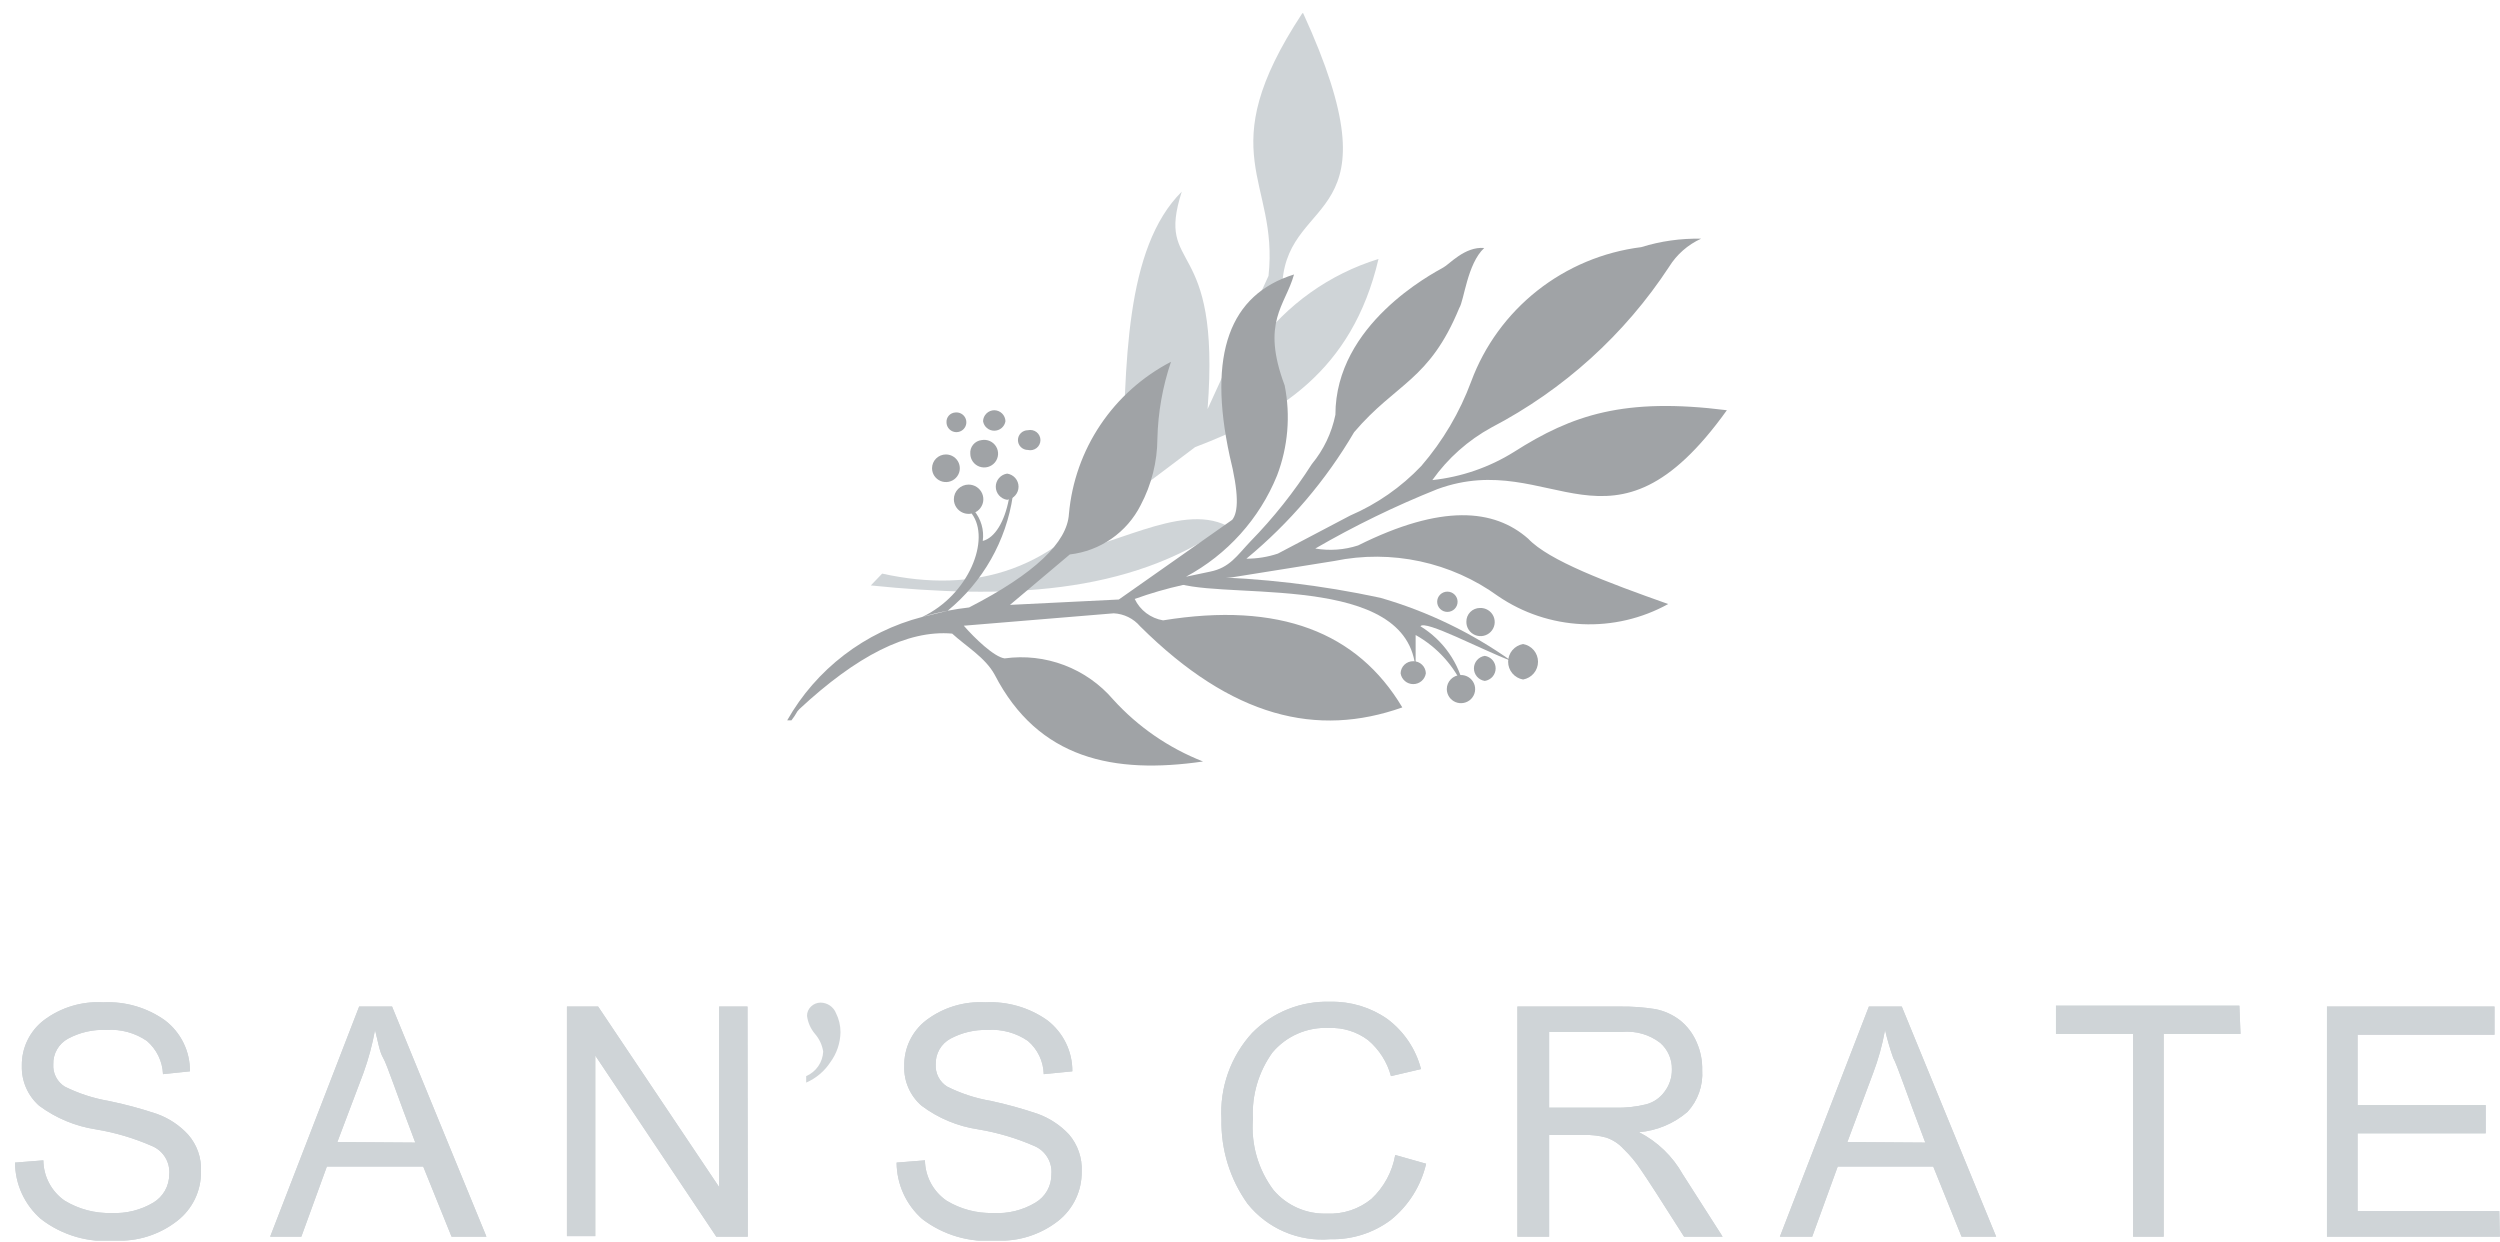 <?xml version="1.0" encoding="UTF-8"?> <svg xmlns="http://www.w3.org/2000/svg" width="165" height="82" viewBox="0 0 165 82" fill="none"> <g clip-path="url(#clip0_944_6694)"> <path fill-rule="evenodd" clip-rule="evenodd" d="M85.948 0.881C79.831 10.176 84.414 11.85 83.722 18.208L79.7 27.001C80.597 15.4 76.238 18.115 77.997 12.649C74.255 16.367 74.255 24.026 74.106 31.519C69.746 37.765 64.302 39.197 58.222 37.858L57.474 38.639C66.211 39.531 74.48 39.308 80.972 34.698C77.829 33.117 73.114 36.389 69.522 36.557L78.876 29.511C84.339 27.429 89.241 24.529 90.981 17.092C87.749 18.09 84.927 20.098 82.936 22.818L84.639 18.617C85.088 12.686 92.44 14.899 86.004 0.862" fill="#CFD4D7"></path> <path fill-rule="evenodd" clip-rule="evenodd" d="M63.965 40.089C68.305 37.858 70.438 35.794 70.55 33.917C70.736 31.816 71.449 29.796 72.626 28.042C73.803 26.287 75.406 24.855 77.286 23.878C76.732 25.515 76.429 27.226 76.388 28.953C76.379 30.482 76 31.987 75.284 33.34C74.837 34.226 74.176 34.987 73.359 35.555C72.543 36.123 71.597 36.48 70.607 36.594L66.659 39.922L73.843 39.568L81.327 34.307C81.738 33.787 81.776 32.578 81.158 30.087C79.699 23.357 81.158 19.435 85.405 18.115C84.825 20.197 83.216 21.238 84.788 25.439C85.184 27.43 85.009 29.492 84.283 31.389C83.124 34.24 81 36.601 78.277 38.063L79.867 37.728C81.158 37.468 81.626 36.687 82.524 35.739C84.051 34.178 85.411 32.465 86.584 30.626C87.362 29.685 87.895 28.567 88.137 27.373C88.137 21.405 94.516 18.078 95.265 17.65C95.639 17.464 96.668 16.256 97.959 16.367C96.836 17.408 96.63 19.844 96.312 20.327C94.329 25.142 92.159 25.253 89.371 28.526C87.512 31.7 85.106 34.526 82.262 36.873C82.968 36.875 83.67 36.762 84.339 36.538L89.109 34.028C90.882 33.265 92.479 32.152 93.805 30.756C95.228 29.107 96.343 27.218 97.098 25.179C97.972 22.821 99.482 20.747 101.461 19.183C103.441 17.62 105.814 16.626 108.323 16.311C109.6 15.914 110.933 15.726 112.271 15.754C111.397 16.152 110.661 16.799 110.157 17.613C107.228 22.081 103.196 25.729 98.445 28.209C96.892 29.057 95.555 30.246 94.535 31.686C96.45 31.481 98.293 30.846 99.923 29.827C103.777 27.373 107.201 26.22 113.973 27.075C106.321 37.765 102.449 29.511 94.872 32.281C92.092 33.392 89.397 34.703 86.808 36.203C87.753 36.365 88.722 36.295 89.633 35.999C95.152 33.248 98.614 33.582 100.859 35.553C102.224 37.003 106.06 38.434 110.101 39.866C108.366 40.826 106.397 41.286 104.413 41.194C102.43 41.102 100.512 40.462 98.875 39.345C97.339 38.231 95.584 37.449 93.725 37.049C91.866 36.649 89.943 36.639 88.081 37.022L81.345 38.1C79.141 38.3 76.972 38.781 74.891 39.531C75.066 39.899 75.327 40.219 75.652 40.465C75.978 40.711 76.359 40.875 76.762 40.944C84.432 39.699 89.596 41.725 92.552 46.689C86.939 48.678 81.327 47.377 75.246 41.334C75.031 41.081 74.765 40.874 74.466 40.727C74.167 40.58 73.84 40.496 73.507 40.479L63.61 41.297C64.32 42.115 65.611 43.361 66.304 43.454C67.631 43.271 68.984 43.424 70.236 43.898C71.489 44.373 72.601 45.154 73.469 46.168C75.101 47.969 77.131 49.369 79.4 50.258C73.525 51.113 68.53 50.109 65.649 44.532C65.031 43.398 63.778 42.673 62.843 41.818C59.887 41.558 56.519 43.305 52.759 46.8C52.72 46.854 52.676 46.904 52.628 46.949C52.512 47.157 52.381 47.356 52.235 47.544H51.954C52.901 45.871 54.178 44.404 55.708 43.232C57.238 42.06 58.99 41.206 60.859 40.721C61.407 40.556 61.963 40.42 62.525 40.312C63.011 40.219 63.479 40.145 63.984 40.089M60.859 40.721C63.946 39.271 65.406 35.59 64.133 33.898L64.283 33.694C64.514 33.97 64.685 34.292 64.785 34.637C64.885 34.983 64.911 35.345 64.863 35.702C65.668 35.497 66.304 34.419 66.584 32.95L66.846 32.727C66.407 35.698 64.873 38.401 62.543 40.312" fill="#A0A3A6"></path> <path fill-rule="evenodd" clip-rule="evenodd" d="M62.431 29.994C62.613 29.994 62.79 30.048 62.941 30.148C63.091 30.248 63.209 30.39 63.278 30.556C63.348 30.723 63.366 30.906 63.331 31.083C63.295 31.259 63.208 31.422 63.08 31.549C62.951 31.677 62.788 31.763 62.61 31.799C62.432 31.834 62.248 31.816 62.081 31.747C61.913 31.678 61.77 31.561 61.669 31.411C61.568 31.261 61.515 31.085 61.515 30.905C61.515 30.663 61.611 30.432 61.783 30.261C61.955 30.09 62.188 29.994 62.431 29.994" fill="#A0A3A6"></path> <path fill-rule="evenodd" clip-rule="evenodd" d="M64.788 29.046C64.973 29.012 65.164 29.035 65.335 29.112C65.506 29.189 65.649 29.316 65.745 29.477C65.841 29.637 65.885 29.823 65.871 30.009C65.857 30.196 65.785 30.373 65.667 30.518C65.548 30.662 65.387 30.767 65.207 30.818C65.026 30.869 64.834 30.863 64.656 30.802C64.479 30.741 64.324 30.627 64.214 30.476C64.104 30.325 64.043 30.144 64.04 29.957C64.019 29.738 64.086 29.519 64.226 29.349C64.366 29.178 64.568 29.07 64.788 29.046Z" fill="#A0A3A6"></path> <path fill-rule="evenodd" clip-rule="evenodd" d="M67.838 28.395C67.937 28.372 68.041 28.371 68.14 28.392C68.24 28.414 68.333 28.458 68.413 28.52C68.493 28.583 68.558 28.663 68.602 28.754C68.646 28.845 68.67 28.945 68.67 29.046C68.67 29.147 68.646 29.247 68.602 29.338C68.558 29.429 68.493 29.509 68.413 29.572C68.333 29.634 68.24 29.678 68.14 29.7C68.041 29.721 67.937 29.72 67.838 29.697C67.752 29.697 67.667 29.68 67.588 29.647C67.508 29.614 67.436 29.567 67.375 29.506C67.315 29.446 67.266 29.374 67.233 29.295C67.201 29.216 67.184 29.131 67.184 29.046C67.184 28.961 67.201 28.876 67.233 28.797C67.266 28.718 67.315 28.646 67.375 28.586C67.436 28.526 67.508 28.478 67.588 28.445C67.667 28.412 67.752 28.395 67.838 28.395" fill="#A0A3A6"></path> <path fill-rule="evenodd" clip-rule="evenodd" d="M65.63 27.075C65.822 27.08 66.005 27.158 66.141 27.293C66.277 27.428 66.355 27.61 66.36 27.8C66.332 27.975 66.242 28.134 66.106 28.249C65.971 28.364 65.799 28.427 65.621 28.427C65.443 28.427 65.271 28.364 65.135 28.249C65 28.134 64.91 27.975 64.882 27.8C64.887 27.607 64.968 27.422 65.108 27.287C65.247 27.151 65.435 27.075 65.63 27.075" fill="#A0A3A6"></path> <path fill-rule="evenodd" clip-rule="evenodd" d="M63.049 27.224C63.181 27.209 63.314 27.234 63.431 27.296C63.548 27.358 63.643 27.453 63.705 27.57C63.766 27.687 63.79 27.819 63.774 27.95C63.758 28.081 63.702 28.203 63.614 28.302C63.526 28.401 63.41 28.47 63.282 28.502C63.153 28.534 63.018 28.526 62.894 28.48C62.77 28.433 62.663 28.351 62.587 28.243C62.511 28.135 62.47 28.006 62.469 27.875C62.464 27.794 62.475 27.713 62.501 27.637C62.528 27.561 62.569 27.49 62.623 27.43C62.677 27.369 62.742 27.32 62.815 27.285C62.888 27.25 62.968 27.229 63.049 27.224" fill="#A0A3A6"></path> <path fill-rule="evenodd" clip-rule="evenodd" d="M66.472 31.258C66.681 31.289 66.872 31.393 67.01 31.552C67.148 31.71 67.224 31.913 67.224 32.123C67.224 32.333 67.148 32.535 67.01 32.694C66.872 32.853 66.681 32.957 66.472 32.987C66.263 32.957 66.073 32.853 65.935 32.694C65.797 32.535 65.721 32.333 65.721 32.123C65.721 31.913 65.797 31.71 65.935 31.552C66.073 31.393 66.263 31.289 66.472 31.258Z" fill="#A0A3A6"></path> <path fill-rule="evenodd" clip-rule="evenodd" d="M63.928 31.983C64.12 31.983 64.308 32.04 64.468 32.146C64.628 32.252 64.753 32.404 64.827 32.58C64.9 32.757 64.92 32.951 64.882 33.139C64.845 33.326 64.752 33.498 64.616 33.634C64.48 33.769 64.306 33.861 64.118 33.898C63.929 33.935 63.733 33.916 63.556 33.843C63.378 33.77 63.226 33.646 63.119 33.487C63.012 33.328 62.955 33.141 62.955 32.95C62.955 32.823 62.98 32.697 63.029 32.58C63.078 32.463 63.15 32.356 63.24 32.267C63.33 32.177 63.438 32.105 63.556 32.057C63.674 32.008 63.8 31.983 63.928 31.983" fill="#A0A3A6"></path> <path fill-rule="evenodd" clip-rule="evenodd" d="M79.269 38.063C83.252 38.15 87.218 38.617 91.112 39.457C94.217 40.352 97.147 41.767 99.774 43.64C97.753 42.859 94.03 40.888 93.75 41.334C94.497 41.792 95.14 42.398 95.639 43.114C96.138 43.831 96.482 44.643 96.65 45.499C96.006 43.982 94.874 42.72 93.432 41.911V44.885C93.806 37.784 81.608 39.568 77.885 38.546L79.269 38.063Z" fill="#A0A3A6"></path> <path fill-rule="evenodd" clip-rule="evenodd" d="M93.282 43.64C93.497 43.64 93.704 43.723 93.858 43.873C94.012 44.022 94.101 44.225 94.106 44.439C94.076 44.637 93.975 44.818 93.822 44.949C93.669 45.08 93.475 45.151 93.273 45.151C93.071 45.151 92.876 45.08 92.724 44.949C92.571 44.818 92.47 44.637 92.44 44.439C92.443 44.332 92.467 44.226 92.51 44.128C92.554 44.029 92.617 43.94 92.695 43.866C92.773 43.792 92.865 43.734 92.966 43.695C93.067 43.656 93.174 43.637 93.282 43.64Z" fill="#A0A3A6"></path> <path fill-rule="evenodd" clip-rule="evenodd" d="M96.406 44.551C96.592 44.547 96.774 44.598 96.931 44.698C97.087 44.798 97.21 44.942 97.283 45.111C97.357 45.281 97.378 45.468 97.344 45.65C97.31 45.831 97.223 45.999 97.093 46.131C96.963 46.263 96.796 46.353 96.614 46.39C96.432 46.428 96.243 46.41 96.071 46.341C95.899 46.271 95.752 46.152 95.648 45.999C95.545 45.845 95.489 45.665 95.489 45.48C95.489 45.237 95.585 45.003 95.757 44.83C95.928 44.656 96.161 44.556 96.406 44.551" fill="#A0A3A6"></path> <path fill-rule="evenodd" clip-rule="evenodd" d="M97.996 43.287C98.195 43.316 98.377 43.416 98.509 43.568C98.64 43.72 98.713 43.913 98.713 44.114C98.713 44.314 98.64 44.508 98.509 44.66C98.377 44.812 98.195 44.911 97.996 44.941C97.797 44.911 97.615 44.812 97.483 44.66C97.352 44.508 97.279 44.314 97.279 44.114C97.279 43.913 97.352 43.72 97.483 43.568C97.615 43.416 97.797 43.316 97.996 43.287" fill="#A0A3A6"></path> <path fill-rule="evenodd" clip-rule="evenodd" d="M100.523 42.506C100.799 42.555 101.05 42.699 101.23 42.913C101.41 43.127 101.509 43.398 101.509 43.677C101.509 43.956 101.41 44.227 101.23 44.441C101.05 44.655 100.799 44.799 100.523 44.848C100.246 44.799 99.996 44.655 99.815 44.441C99.635 44.227 99.536 43.956 99.536 43.677C99.536 43.398 99.635 43.127 99.815 42.913C99.996 42.699 100.246 42.555 100.523 42.506" fill="#A0A3A6"></path> <path fill-rule="evenodd" clip-rule="evenodd" d="M95.527 39.048C95.706 39.048 95.877 39.118 96.003 39.244C96.13 39.369 96.201 39.54 96.201 39.717C96.201 39.895 96.13 40.065 96.003 40.19C95.877 40.316 95.706 40.386 95.527 40.386C95.348 40.386 95.177 40.316 95.051 40.19C94.924 40.065 94.853 39.895 94.853 39.717C94.853 39.54 94.924 39.369 95.051 39.244C95.177 39.118 95.348 39.048 95.527 39.048" fill="#A0A3A6"></path> <path fill-rule="evenodd" clip-rule="evenodd" d="M97.678 40.126C97.866 40.119 98.051 40.167 98.21 40.266C98.369 40.364 98.495 40.508 98.571 40.678C98.647 40.848 98.67 41.037 98.636 41.22C98.603 41.403 98.515 41.572 98.384 41.705C98.253 41.838 98.085 41.929 97.901 41.966C97.717 42.003 97.527 41.984 97.354 41.912C97.181 41.84 97.034 41.718 96.932 41.562C96.83 41.406 96.777 41.223 96.781 41.037C96.778 40.918 96.799 40.8 96.843 40.69C96.887 40.58 96.953 40.479 97.037 40.394C97.12 40.309 97.22 40.242 97.331 40.196C97.441 40.15 97.559 40.126 97.678 40.126" fill="#A0A3A6"></path> <path d="M164.992 81.621H153.58V66.432H164.637V68.291H155.6V72.939H164.057V74.798H155.6V79.929H164.955L164.992 81.621ZM147.874 68.235H142.804V81.621H140.783V68.235H135.694V66.376H147.799L147.874 68.235ZM127.07 75.411C125.816 72.121 125.199 70.243 124.956 69.834C124.739 69.225 124.558 68.605 124.413 67.975C124.24 68.945 123.977 69.898 123.627 70.82L121.925 75.374L127.07 75.411ZM131.747 81.621H129.464L127.594 76.992H121.289L119.605 81.621H117.472L123.347 66.432H125.517L131.747 81.621ZM102.243 73.106H106.584C107.283 73.127 107.982 73.052 108.66 72.883C109.154 72.748 109.584 72.445 109.877 72.028C110.189 71.609 110.354 71.099 110.344 70.578C110.352 70.249 110.287 69.922 110.154 69.62C110.022 69.318 109.825 69.049 109.577 68.83C108.864 68.281 107.968 68.022 107.07 68.105H102.243V73.106ZM113.693 81.621H111.149C109.633 79.222 108.679 77.754 108.305 77.215C107.973 76.708 107.584 76.24 107.145 75.82C106.835 75.48 106.442 75.224 106.004 75.077C105.541 74.952 105.062 74.896 104.582 74.909H102.243V81.621H100.148V66.432H106.921C107.697 66.422 108.473 66.478 109.24 66.599C109.84 66.715 110.404 66.97 110.887 67.343C111.361 67.725 111.733 68.217 111.972 68.775C112.234 69.359 112.362 69.994 112.346 70.634C112.379 71.134 112.31 71.635 112.142 72.108C111.975 72.581 111.714 73.015 111.373 73.385C110.476 74.156 109.356 74.624 108.174 74.724V74.724C109.387 75.346 110.389 76.309 111.055 77.494L113.693 81.621ZM94.124 76.806C93.784 78.27 92.961 79.579 91.785 80.524C90.638 81.378 89.234 81.824 87.8 81.788C86.766 81.876 85.726 81.709 84.772 81.3C83.819 80.891 82.983 80.254 82.337 79.446C81.176 77.818 80.573 75.863 80.616 73.868C80.555 72.834 80.703 71.799 81.05 70.822C81.397 69.845 81.936 68.947 82.637 68.18C83.308 67.496 84.116 66.959 85.009 66.604C85.901 66.249 86.858 66.082 87.819 66.116C89.156 66.089 90.467 66.486 91.561 67.25C92.66 68.07 93.445 69.237 93.787 70.559L91.804 71.024C91.555 70.096 91.026 69.265 90.289 68.644C89.552 68.093 88.647 67.81 87.725 67.845C87.018 67.808 86.312 67.934 85.663 68.215C85.013 68.496 84.438 68.923 83.984 69.462C83.065 70.737 82.61 72.284 82.693 73.85C82.558 75.531 83.043 77.203 84.059 78.553C84.492 79.06 85.035 79.462 85.648 79.729C86.26 79.997 86.926 80.122 87.594 80.096C88.654 80.146 89.695 79.801 90.513 79.13C91.34 78.358 91.892 77.34 92.085 76.229L94.124 76.806ZM68.886 70.894C68.876 70.476 68.778 70.064 68.597 69.686C68.417 69.308 68.158 68.972 67.838 68.7C67.06 68.168 66.124 67.912 65.182 67.975C64.328 67.951 63.483 68.15 62.731 68.551C62.427 68.716 62.175 68.962 62.003 69.26C61.832 69.559 61.747 69.899 61.758 70.243C61.739 70.532 61.798 70.821 61.93 71.079C62.062 71.338 62.261 71.556 62.506 71.712C63.419 72.171 64.397 72.491 65.406 72.66C66.451 72.886 67.481 73.172 68.493 73.515C69.277 73.8 69.982 74.265 70.551 74.872C71.136 75.554 71.437 76.432 71.393 77.326C71.401 77.95 71.265 78.568 70.996 79.132C70.727 79.696 70.332 80.191 69.84 80.58C68.676 81.489 67.222 81.951 65.743 81.881C63.993 82.025 62.251 81.514 60.86 80.45C60.333 79.981 59.911 79.409 59.621 78.768C59.331 78.127 59.179 77.434 59.176 76.731L61.047 76.583C61.054 77.106 61.187 77.621 61.434 78.083C61.681 78.545 62.036 78.942 62.469 79.241C63.396 79.805 64.469 80.089 65.556 80.059C66.534 80.116 67.506 79.876 68.343 79.371C68.666 79.18 68.933 78.907 69.117 78.581C69.301 78.254 69.395 77.886 69.391 77.512C69.426 77.129 69.341 76.744 69.146 76.411C68.952 76.078 68.658 75.813 68.306 75.653C67.111 75.127 65.853 74.753 64.564 74.538C63.205 74.337 61.918 73.8 60.822 72.976C60.447 72.651 60.15 72.248 59.953 71.794C59.755 71.34 59.662 70.849 59.681 70.355C59.669 69.776 59.793 69.202 60.043 68.679C60.293 68.157 60.662 67.699 61.122 67.343C62.24 66.495 63.627 66.073 65.032 66.153C66.494 66.078 67.938 66.498 69.129 67.343C69.645 67.74 70.062 68.251 70.348 68.834C70.634 69.418 70.78 70.059 70.775 70.708L68.886 70.894ZM49.354 81.621H47.277L39.289 69.667V81.584H37.418V66.432H39.476L47.465 78.349V66.432H49.335L49.354 81.621ZM27.409 75.411C26.155 72.121 25.538 70.243 25.295 69.834C25.052 69.425 24.958 68.793 24.752 67.975C24.577 68.943 24.32 69.894 23.985 70.82L22.264 75.374L27.409 75.411ZM32.105 81.621H29.803L27.933 76.992H21.572L19.888 81.621H17.83L23.704 66.432H25.875L32.105 81.621ZM10.758 70.894C10.741 70.475 10.637 70.065 10.454 69.687C10.27 69.31 10.011 68.974 9.692 68.7C8.914 68.168 7.978 67.912 7.035 67.975C6.15 67.934 5.271 68.133 4.491 68.551C4.187 68.716 3.935 68.962 3.763 69.26C3.592 69.559 3.507 69.899 3.518 70.243C3.499 70.532 3.558 70.821 3.69 71.079C3.822 71.338 4.021 71.556 4.266 71.712C5.181 72.168 6.158 72.487 7.166 72.66C8.243 72.88 9.305 73.166 10.347 73.515C11.133 73.796 11.839 74.261 12.405 74.872C13.003 75.547 13.312 76.428 13.265 77.326C13.274 77.952 13.136 78.572 12.864 79.136C12.591 79.701 12.191 80.195 11.694 80.58C10.53 81.489 9.075 81.951 7.596 81.881C5.839 82.039 4.087 81.527 2.695 80.45C2.163 79.984 1.736 79.413 1.442 78.772C1.149 78.131 0.995 77.436 0.992 76.731L2.863 76.583C2.866 77.105 2.996 77.619 3.24 78.081C3.484 78.544 3.836 78.942 4.266 79.241C5.199 79.809 6.279 80.093 7.372 80.059C8.337 80.103 9.293 79.864 10.122 79.371C10.443 79.177 10.707 78.903 10.891 78.578C11.074 78.252 11.17 77.885 11.17 77.512C11.203 77.127 11.115 76.74 10.917 76.407C10.719 76.074 10.422 75.81 10.066 75.653C8.871 75.125 7.614 74.751 6.324 74.538C4.967 74.33 3.682 73.793 2.582 72.976C2.211 72.648 1.917 72.244 1.72 71.791C1.523 71.338 1.428 70.848 1.441 70.355C1.429 69.776 1.553 69.202 1.803 68.679C2.053 68.157 2.422 67.699 2.882 67.343C4.006 66.493 5.4 66.07 6.811 66.153C8.266 66.081 9.704 66.5 10.889 67.343C11.408 67.738 11.826 68.248 12.112 68.832C12.398 69.416 12.543 70.059 12.535 70.708L10.758 70.894Z" fill="#CFD4D7"></path> <path d="M164.992 81.621H153.58V66.432H164.637V68.291H155.6V72.939H164.057V74.798H155.6V79.929H164.955L164.992 81.621ZM147.874 68.235H142.804V81.621H140.783V68.235H135.694V66.376H147.799L147.874 68.235ZM127.07 75.411C125.816 72.121 125.199 70.243 124.956 69.834C124.739 69.225 124.558 68.605 124.413 67.975C124.24 68.945 123.977 69.898 123.627 70.82L121.925 75.374L127.07 75.411ZM131.747 81.621H129.464L127.594 76.992H121.289L119.605 81.621H117.472L123.347 66.432H125.517L131.747 81.621ZM102.243 73.106H106.584C107.283 73.127 107.982 73.052 108.66 72.883C109.154 72.748 109.584 72.445 109.877 72.028C110.189 71.609 110.354 71.099 110.344 70.578C110.352 70.249 110.287 69.922 110.154 69.62C110.022 69.318 109.825 69.049 109.577 68.83C108.864 68.281 107.968 68.022 107.07 68.105H102.243V73.106ZM113.693 81.621H111.149C109.633 79.222 108.679 77.754 108.305 77.215C107.973 76.708 107.584 76.24 107.145 75.82C106.835 75.48 106.442 75.224 106.004 75.077C105.541 74.952 105.062 74.896 104.582 74.909H102.243V81.621H100.148V66.432H106.921C107.697 66.422 108.473 66.478 109.24 66.599C109.84 66.715 110.404 66.97 110.887 67.343C111.361 67.725 111.733 68.217 111.972 68.775C112.234 69.359 112.362 69.994 112.346 70.634C112.379 71.134 112.31 71.635 112.142 72.108C111.975 72.581 111.714 73.015 111.373 73.385C110.476 74.156 109.356 74.624 108.174 74.724V74.724C109.387 75.346 110.389 76.309 111.055 77.494L113.693 81.621ZM94.124 76.806C93.784 78.27 92.961 79.579 91.785 80.524C90.638 81.378 89.234 81.824 87.8 81.788C86.766 81.876 85.726 81.709 84.772 81.3C83.819 80.891 82.983 80.254 82.337 79.446C81.176 77.818 80.573 75.863 80.616 73.868C80.555 72.834 80.703 71.799 81.05 70.822C81.397 69.845 81.936 68.947 82.637 68.18C83.308 67.496 84.116 66.959 85.009 66.604C85.901 66.249 86.858 66.082 87.819 66.116C89.156 66.089 90.467 66.486 91.561 67.25C92.66 68.07 93.445 69.237 93.787 70.559L91.804 71.024C91.555 70.096 91.026 69.265 90.289 68.644C89.552 68.093 88.647 67.81 87.725 67.845C87.018 67.808 86.312 67.934 85.663 68.215C85.013 68.496 84.438 68.923 83.984 69.462C83.065 70.737 82.61 72.284 82.693 73.85C82.558 75.531 83.043 77.203 84.059 78.553C84.492 79.06 85.035 79.462 85.648 79.729C86.26 79.997 86.926 80.122 87.594 80.096C88.654 80.146 89.695 79.801 90.513 79.13C91.34 78.358 91.892 77.34 92.085 76.229L94.124 76.806ZM68.886 70.894C68.876 70.476 68.778 70.064 68.597 69.686C68.417 69.308 68.158 68.972 67.838 68.7C67.06 68.168 66.124 67.912 65.182 67.975C64.328 67.951 63.483 68.15 62.731 68.551C62.427 68.716 62.175 68.962 62.003 69.26C61.832 69.559 61.747 69.899 61.758 70.243C61.739 70.532 61.798 70.821 61.93 71.079C62.062 71.338 62.261 71.556 62.506 71.712C63.419 72.171 64.397 72.491 65.406 72.66C66.451 72.886 67.481 73.172 68.493 73.515C69.277 73.8 69.982 74.265 70.551 74.872C71.136 75.554 71.437 76.432 71.393 77.326C71.401 77.95 71.265 78.568 70.996 79.132C70.727 79.696 70.332 80.191 69.84 80.58C68.676 81.489 67.222 81.951 65.743 81.881C63.993 82.025 62.251 81.514 60.86 80.45C60.333 79.981 59.911 79.409 59.621 78.768C59.331 78.127 59.179 77.434 59.176 76.731L61.047 76.583C61.054 77.106 61.187 77.621 61.434 78.083C61.681 78.545 62.036 78.942 62.469 79.241C63.396 79.805 64.469 80.089 65.556 80.059C66.534 80.116 67.506 79.876 68.343 79.371C68.666 79.18 68.933 78.907 69.117 78.581C69.301 78.254 69.395 77.886 69.391 77.512C69.426 77.129 69.341 76.744 69.146 76.411C68.952 76.078 68.658 75.813 68.306 75.653C67.111 75.127 65.853 74.753 64.564 74.538C63.205 74.337 61.918 73.8 60.822 72.976C60.447 72.651 60.15 72.248 59.953 71.794C59.755 71.34 59.662 70.849 59.681 70.355C59.669 69.776 59.793 69.202 60.043 68.679C60.293 68.157 60.662 67.699 61.122 67.343C62.24 66.495 63.627 66.073 65.032 66.153C66.494 66.078 67.938 66.498 69.129 67.343C69.645 67.74 70.062 68.251 70.348 68.834C70.634 69.418 70.78 70.059 70.775 70.708L68.886 70.894ZM49.354 81.621H47.277L39.289 69.667V81.584H37.418V66.432H39.476L47.465 78.349V66.432H49.335L49.354 81.621ZM27.409 75.411C26.155 72.121 25.538 70.243 25.295 69.834C25.052 69.425 24.958 68.793 24.752 67.975C24.577 68.943 24.32 69.894 23.985 70.82L22.264 75.374L27.409 75.411ZM32.105 81.621H29.803L27.933 76.992H21.572L19.888 81.621H17.83L23.704 66.432H25.875L32.105 81.621ZM10.758 70.894C10.741 70.475 10.637 70.065 10.454 69.687C10.27 69.31 10.011 68.974 9.692 68.7C8.914 68.168 7.978 67.912 7.035 67.975C6.15 67.934 5.271 68.133 4.491 68.551C4.187 68.716 3.935 68.962 3.763 69.26C3.592 69.559 3.507 69.899 3.518 70.243C3.499 70.532 3.558 70.821 3.69 71.079C3.822 71.338 4.021 71.556 4.266 71.712C5.181 72.168 6.158 72.487 7.166 72.66C8.243 72.88 9.305 73.166 10.347 73.515C11.133 73.796 11.839 74.261 12.405 74.872C13.003 75.547 13.312 76.428 13.265 77.326C13.274 77.952 13.136 78.572 12.864 79.136C12.591 79.701 12.191 80.195 11.694 80.58C10.53 81.489 9.075 81.951 7.596 81.881C5.839 82.039 4.087 81.527 2.695 80.45C2.163 79.984 1.736 79.413 1.442 78.772C1.149 78.131 0.995 77.436 0.992 76.731L2.863 76.583C2.866 77.105 2.996 77.619 3.24 78.081C3.484 78.544 3.836 78.942 4.266 79.241C5.199 79.809 6.279 80.093 7.372 80.059C8.337 80.103 9.293 79.864 10.122 79.371C10.443 79.177 10.707 78.903 10.891 78.578C11.074 78.252 11.17 77.885 11.17 77.512C11.203 77.127 11.115 76.74 10.917 76.407C10.719 76.074 10.422 75.81 10.066 75.653C8.871 75.125 7.614 74.751 6.324 74.538C4.967 74.33 3.682 73.793 2.582 72.976C2.211 72.648 1.917 72.244 1.72 71.791C1.523 71.338 1.428 70.848 1.441 70.355C1.429 69.776 1.553 69.202 1.803 68.679C2.053 68.157 2.422 67.699 2.882 67.343C4.006 66.493 5.4 66.07 6.811 66.153C8.266 66.081 9.704 66.5 10.889 67.343C11.408 67.738 11.826 68.248 12.112 68.832C12.398 69.416 12.543 70.059 12.535 70.708L10.758 70.894Z" fill="#CFD4D7"></path> <path d="M55.472 68.124C55.46 68.84 55.225 69.535 54.798 70.113C54.411 70.704 53.858 71.169 53.208 71.452V71.024C53.529 70.885 53.803 70.661 54.002 70.375C54.2 70.089 54.314 69.754 54.331 69.407C54.266 68.973 54.077 68.567 53.788 68.235C53.501 67.897 53.319 67.484 53.264 67.046C53.263 66.931 53.286 66.817 53.331 66.712C53.376 66.606 53.442 66.511 53.526 66.432C53.696 66.267 53.924 66.173 54.162 66.172C54.38 66.175 54.592 66.241 54.772 66.364C54.952 66.486 55.091 66.659 55.172 66.86C55.37 67.252 55.473 67.685 55.472 68.124" fill="#CFD4D7"></path> </g> <defs> <clipPath id="clip0_944_6694"> <rect width="164" height="81" fill="white" transform="translate(0.992 0.881)"></rect> </clipPath> </defs> </svg> 